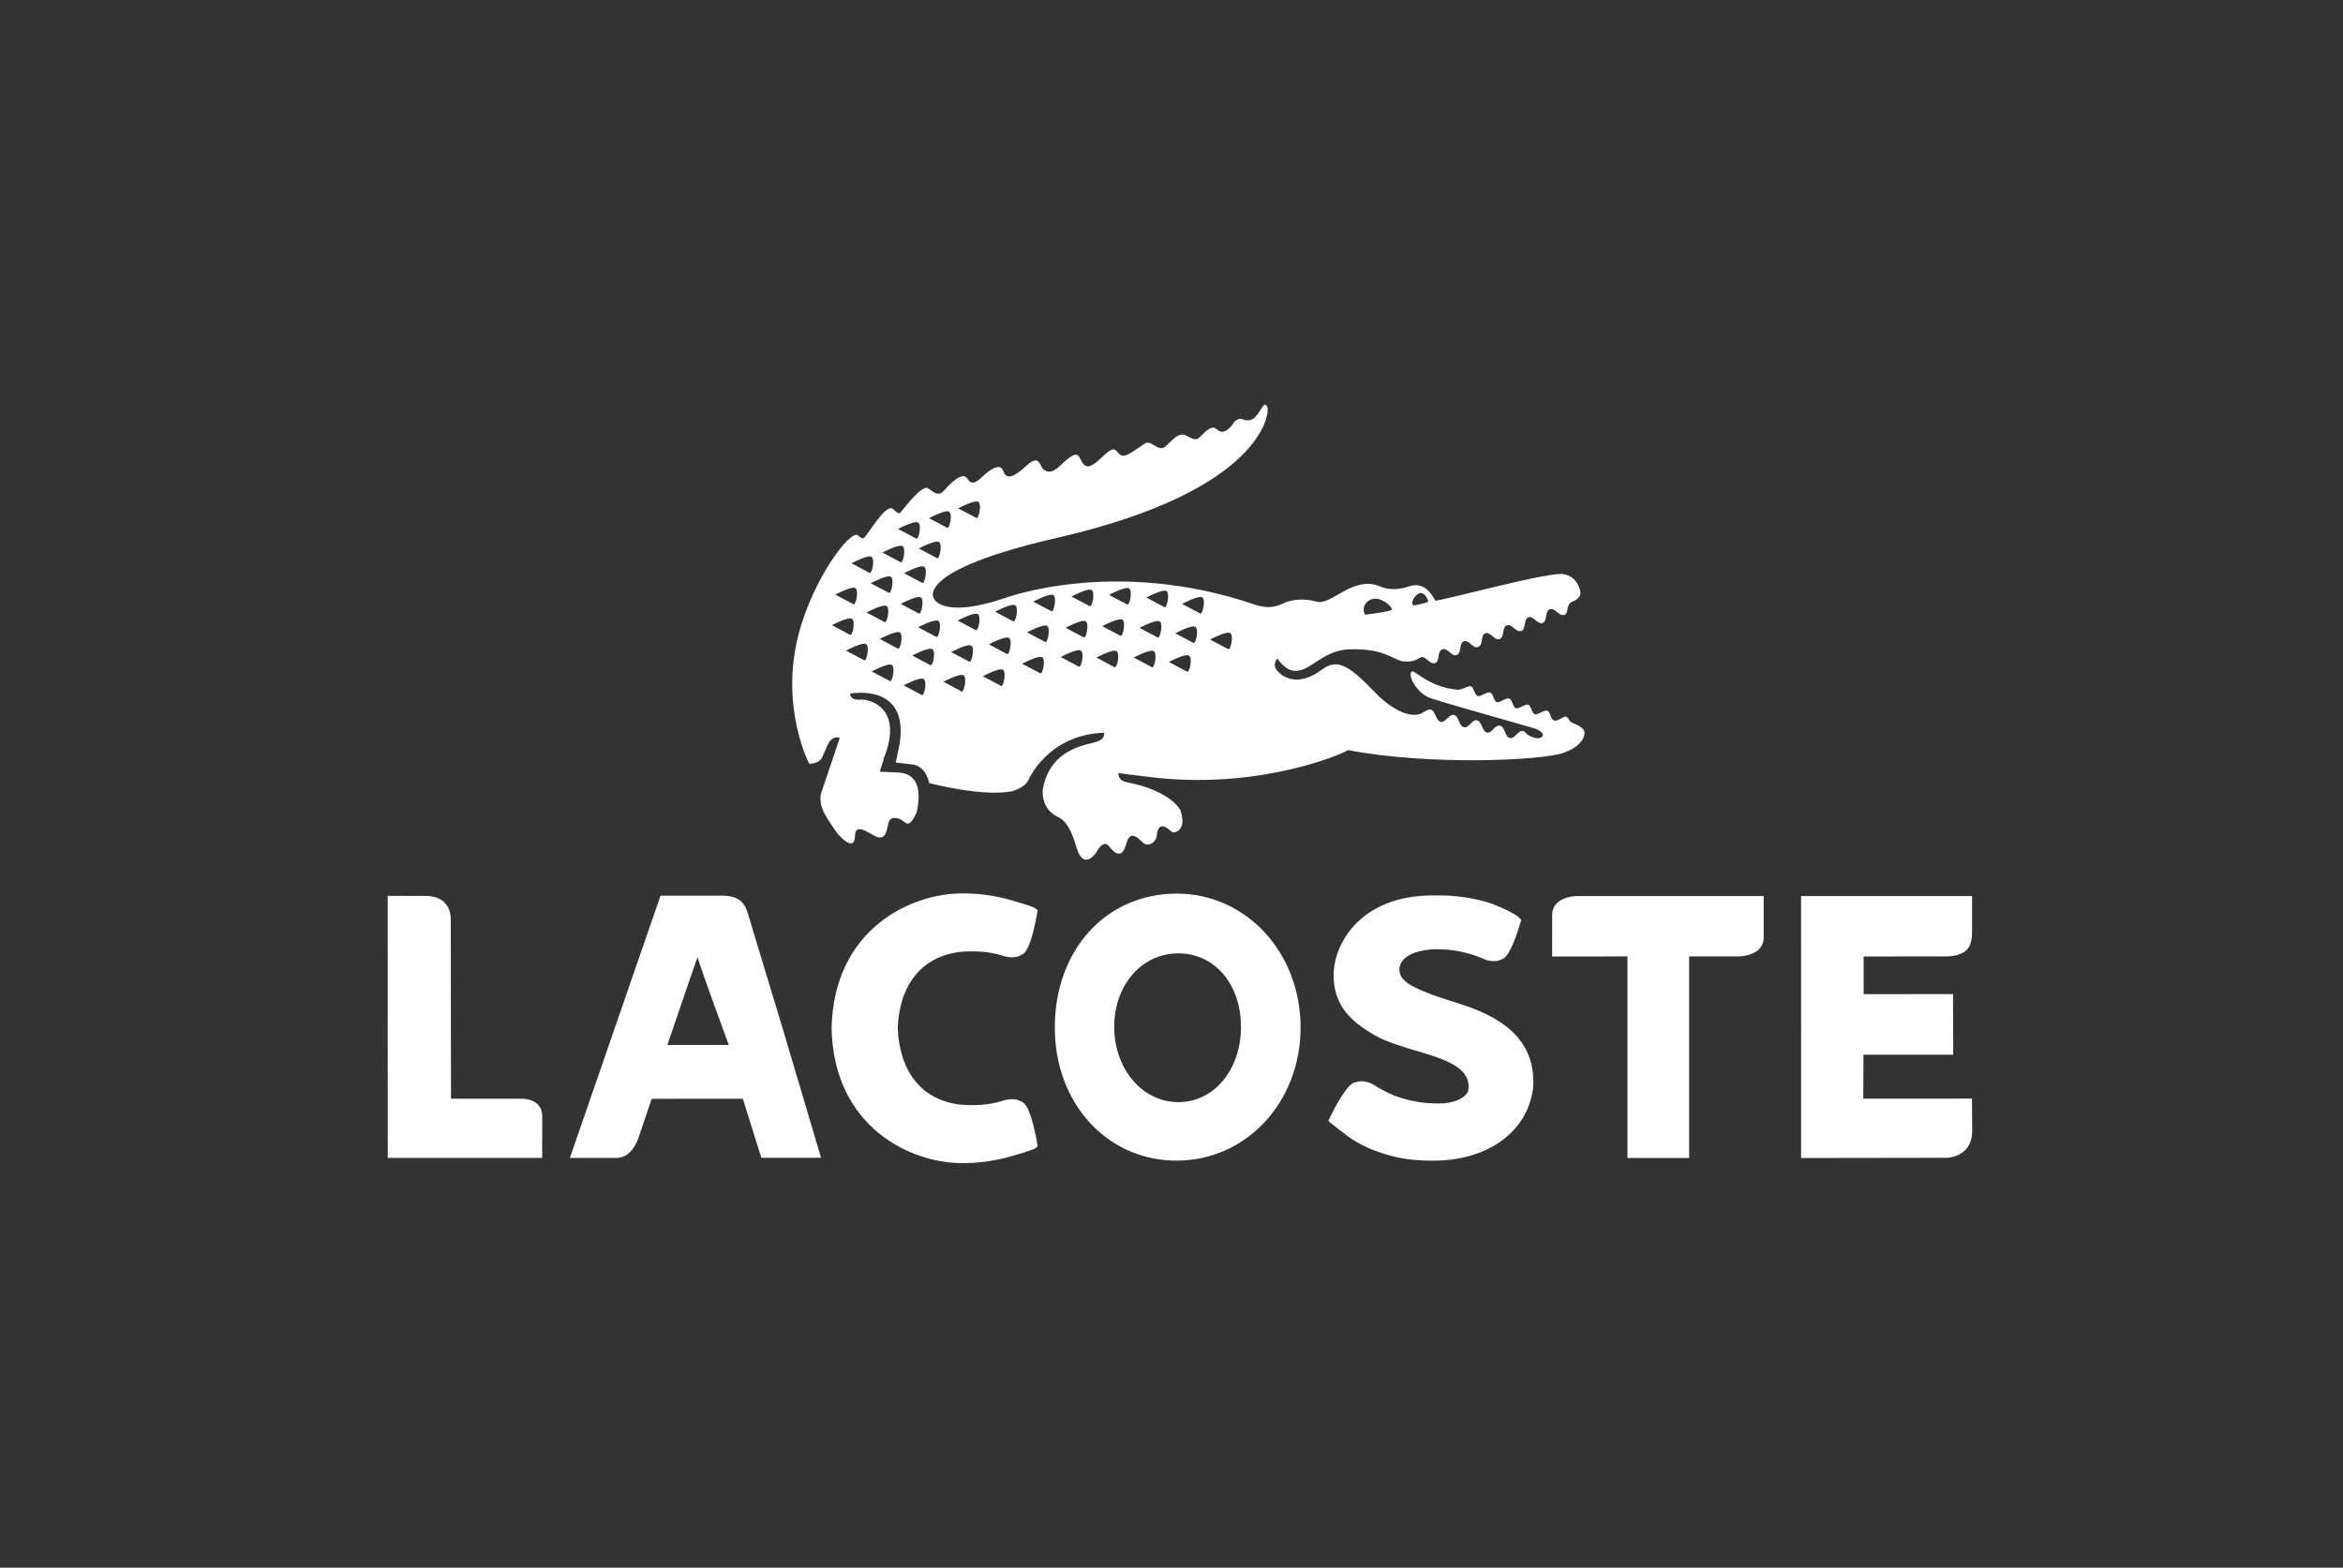 <svg width="139" height="93" viewBox="0 0 139 93" fill="none" xmlns="http://www.w3.org/2000/svg">
<rect x="0" y="0" width="139" height="93" fill="#333333" stroke="none"/>
<path d="M93.949 43.298C93.764 43.057 93.465 42.961 93.258 42.868C93.055 42.773 93.084 42.576 92.915 42.519C92.742 42.464 92.439 42.816 92.204 42.742C91.969 42.666 91.986 42.227 91.79 42.163C91.588 42.1 91.239 42.428 91.056 42.37C90.872 42.316 90.836 41.856 90.658 41.798C90.483 41.744 90.11 42.071 89.928 42.015C89.745 41.954 89.733 41.506 89.53 41.439C89.328 41.377 88.973 41.712 88.797 41.652C88.614 41.596 88.597 41.148 88.403 41.083C88.207 41.021 87.848 41.35 87.667 41.291C87.481 41.231 87.43 40.771 87.261 40.716C87.088 40.663 86.75 40.934 86.474 40.918C84.566 40.741 83.836 39.544 83.706 39.898C83.579 40.245 84.104 41.089 84.764 41.374C85.291 41.602 90.975 43.172 91.125 43.242C91.27 43.313 91.629 43.473 91.501 43.679C91.303 43.944 90.748 43.683 90.607 43.566C90.464 43.447 90.496 43.404 90.362 43.368C90.057 43.296 89.888 43.85 89.566 43.776C89.273 43.71 89.293 43.123 88.996 43.054C88.667 42.974 88.518 43.531 88.205 43.459C87.946 43.4 87.91 42.802 87.632 42.735C87.312 42.658 87.167 43.216 86.834 43.139C86.547 43.072 86.563 42.488 86.263 42.416C85.964 42.346 85.755 42.887 85.472 42.823C85.189 42.757 85.147 42.161 84.896 42.101C84.638 42.044 84.435 42.347 84.088 42.392C84.088 42.392 83.094 42.661 81.522 41.023C79.946 39.389 79.3 39.071 78.404 39.737C76.94 40.824 76.031 40.105 75.766 39.782C75.448 39.411 75.781 39.071 75.781 39.071C75.781 39.071 76.246 39.787 76.831 39.799C77.774 39.827 78.485 38.544 80.101 38.521C82.149 38.448 82.682 39.173 83.242 39.231C83.76 39.282 83.933 39.198 84.292 38.99H84.29C84.58 38.887 84.833 39.447 85.137 39.334C85.458 39.213 85.223 38.65 85.569 38.52C85.893 38.404 86.104 38.971 86.414 38.856C86.74 38.737 86.532 38.158 86.845 38.045C87.167 37.929 87.355 38.501 87.689 38.379C88.025 38.26 87.808 37.686 88.113 37.571C88.429 37.456 88.657 38.02 88.966 37.91C89.26 37.805 89.092 37.205 89.397 37.096C89.715 36.983 89.919 37.548 90.257 37.424C90.535 37.328 90.381 36.727 90.669 36.618C90.957 36.511 91.224 37.068 91.524 36.956C91.805 36.853 91.64 36.256 91.939 36.145C92.256 36.031 92.5 36.587 92.799 36.482C93.095 36.376 92.87 35.895 93.256 35.704C93.256 35.704 93.791 35.528 93.757 35.137C93.753 35.072 93.643 34.235 92.762 34.058C91.915 33.888 85.229 35.732 85.142 35.626C84.527 34.413 83.738 34.751 83.618 34.777C83.496 34.809 82.749 35.125 81.923 34.809C80.299 34.076 79.003 35.939 78.113 35.694C77.294 35.465 76.668 35.597 76.325 35.714C76.01 35.822 75.501 36.23 74.421 35.86C66.072 33.017 59.547 35.502 59.547 35.502C55.868 36.728 55.397 35.502 55.397 35.502C55.397 35.502 54.187 33.862 62.711 31.906C74.964 29.099 75.334 24.455 75.189 24.161C74.987 23.735 74.91 24.237 74.507 24.699C74.169 25.083 73.775 24.893 73.775 24.893C73.389 24.709 73.143 25.147 73.143 25.147C73.143 25.147 72.647 25.915 72.208 25.479C71.787 25.058 71.227 26.007 71.018 26.044C70.768 26.088 70.645 25.966 70.31 25.812C69.806 25.59 69.266 26.505 68.99 26.57C68.566 26.667 68.269 26.072 67.905 26.323C66.816 27.073 66.645 27.177 66.351 26.885C66.135 26.664 66.103 26.425 65.376 27.12C64.757 27.712 64.46 27.822 64.212 27.446C63.956 27.067 64.022 26.55 62.958 27.568C62.45 28.054 62.191 28.063 61.9 27.845C61.681 27.681 61.682 26.898 60.919 27.607C60.228 28.244 59.726 28.524 59.53 27.958C59.314 27.321 58.499 28.075 58.311 28.253C58.115 28.43 57.696 28.899 57.403 28.415C57.109 27.927 56.406 28.655 55.989 29.116C55.666 29.475 55.406 29.198 55.065 28.971C54.679 28.706 53.521 30.317 53.416 30.413C53.31 30.505 53.23 30.413 52.965 30.189C52.557 29.845 51.458 31.759 51.28 31.884C51.28 31.884 51.205 32.049 50.905 31.764C50.479 31.359 48.215 34.331 47.36 37.693C46.267 42.003 48.009 45.309 48.009 45.309C48.009 45.309 48.532 45.324 48.755 44.972L49.094 44.21C49.369 43.575 49.819 43.775 49.819 43.775L48.752 46.944C48.583 47.361 48.685 47.951 49.058 48.509C49.409 49.07 49.651 49.449 49.933 49.71C50.8 50.524 50.711 49.561 50.734 49.441C50.835 48.926 51.408 49.321 51.857 49.568C52.672 50.025 52.581 49.017 52.76 48.688C52.884 48.453 53.285 48.443 53.72 48.806C54.059 49.088 54.396 48.132 54.396 48.132C54.818 46.094 53.825 45.859 53.288 45.829L52.201 45.779C52.201 45.779 52.273 45.469 52.386 45.179L52.434 44.973C53.62 42.027 51.639 41.459 51.046 41.506C50.392 41.564 50.438 41.148 50.438 41.148C50.438 41.148 54.019 40.445 53.351 44.232C53.351 44.232 53.219 44.892 53.14 45.235L54.124 45.35C54.971 45.455 55.121 46.454 55.121 46.454C55.121 46.454 58.236 47.275 60.002 46.947C60.002 46.947 60.792 46.76 61.011 46.27C61.011 46.27 62.155 43.582 65.495 43.468C65.495 43.468 65.613 43.816 65.079 43.997C64.44 44.212 62.308 44.381 61.865 46.823V46.833C61.816 47.233 61.924 48.087 62.796 48.482C63.538 48.816 63.8 50.164 63.954 50.529C64.387 51.562 65.034 50.574 65.034 50.574C65.034 50.574 65.445 49.74 65.796 50.203C66.391 50.983 66.668 50.59 66.803 50.093C66.951 49.556 67.166 49.322 67.789 49.975C68.055 50.258 68.577 50.039 68.629 49.555C68.739 48.488 69.462 49.336 69.565 49.377C69.689 49.424 70.445 49.254 70.022 48.051C70.022 48.051 69.45 46.905 66.871 46.41C66.266 46.296 66.362 45.859 66.362 45.859L66.93 45.939C67.1 45.966 68.599 46.132 68.759 46.157C75.05 46.776 79.823 44.648 79.967 44.497C84.854 45.43 91.499 45.112 92.746 44.664C94 44.223 94.093 43.493 93.949 43.298H93.949ZM83.859 35.523C83.962 35.358 84.058 35.266 84.147 35.221C84.526 35.006 84.768 35.679 84.722 35.703C84.72 35.705 84.711 35.708 84.707 35.709C84.707 35.71 84.707 35.712 84.706 35.714C84.646 35.742 83.915 35.949 83.843 35.902C83.698 35.802 83.859 35.523 83.859 35.523ZM81.081 35.735C81.081 35.735 81.175 35.617 81.358 35.556C81.539 35.491 81.811 35.48 82.172 35.712C82.587 35.975 82.577 36.18 82.577 36.18C82.559 36.188 82.542 36.195 82.524 36.201C82.223 36.317 80.988 36.468 80.988 36.468C80.917 36.354 80.888 36.219 80.905 36.086C80.922 35.952 80.984 35.829 81.081 35.735ZM58.049 29.777C58.257 29.936 58.058 30.855 57.91 30.72L56.844 30.157C56.844 30.157 57.837 29.622 58.049 29.777ZM56.315 30.363C56.525 30.519 56.328 31.44 56.179 31.303L55.116 30.739C55.116 30.739 56.104 30.204 56.315 30.363ZM55.715 32.159C55.926 32.316 55.728 33.238 55.578 33.105L54.513 32.535C54.513 32.535 55.503 32.003 55.715 32.159ZM54.7 34.57L53.634 34.005C53.634 34.005 54.625 33.47 54.836 33.627C55.049 33.784 54.845 34.706 54.7 34.57ZM54.499 36.389L53.436 35.824C53.436 35.824 54.425 35.291 54.636 35.445C54.847 35.6 54.651 36.518 54.499 36.389L54.499 36.389ZM54.48 31.004C54.691 31.16 54.492 32.077 54.343 31.946L53.276 31.38C53.276 31.38 54.27 30.845 54.48 31.004ZM53.555 32.404C53.763 32.56 53.566 33.477 53.419 33.346L52.354 32.781C52.354 32.781 53.344 32.245 53.555 32.404ZM51.654 34.6C51.654 34.6 52.648 34.062 52.855 34.221C53.067 34.377 52.868 35.296 52.719 35.162L51.654 34.6ZM52.47 36.9L51.408 36.333C51.408 36.333 52.399 35.801 52.608 35.958C52.82 36.114 52.621 37.032 52.47 36.9ZM51.712 33.041C51.922 33.194 51.724 34.114 51.575 33.981L50.514 33.415C50.514 33.415 51.499 32.883 51.712 33.041ZM50.754 34.893C50.965 35.049 50.767 35.973 50.615 35.837L49.553 35.273C49.553 35.273 50.544 34.742 50.754 34.893ZM49.354 37.087C49.354 37.087 50.345 36.556 50.555 36.712C50.768 36.867 50.566 37.789 50.42 37.655L49.354 37.087ZM51.254 39.163L50.19 38.597C50.19 38.597 51.182 38.062 51.393 38.219C51.603 38.377 51.402 39.294 51.254 39.163ZM52.78 40.396L51.716 39.833C51.716 39.833 52.708 39.297 52.919 39.453C53.127 39.607 52.926 40.532 52.78 40.396ZM53.257 38.471L52.193 37.904C52.193 37.904 53.184 37.373 53.395 37.525C53.605 37.682 53.406 38.6 53.257 38.471ZM54.673 41.226L53.611 40.661C53.611 40.661 54.597 40.127 54.809 40.284C55.019 40.442 54.824 41.356 54.673 41.226ZM55.184 39.453L54.121 38.889C54.121 38.889 55.11 38.358 55.32 38.515C55.53 38.669 55.335 39.589 55.184 39.453ZM55.536 37.778L54.473 37.212C54.473 37.212 55.463 36.681 55.675 36.837C55.886 36.995 55.684 37.91 55.536 37.778ZM57.032 41.012L55.968 40.444C55.968 40.444 56.959 39.914 57.171 40.068C57.384 40.224 57.182 41.146 57.032 41.012ZM57.493 39.247L56.43 38.684C56.43 38.684 57.421 38.146 57.632 38.306C57.84 38.457 57.64 39.379 57.493 39.247ZM57.879 37.377L56.815 36.812C56.815 36.812 57.806 36.283 58.018 36.436C58.227 36.593 58.027 37.511 57.879 37.377ZM59.373 40.681L58.306 40.116C58.306 40.116 59.298 39.581 59.51 39.737C59.719 39.898 59.518 40.818 59.373 40.681ZM59.73 38.793L58.667 38.225C58.667 38.225 59.659 37.693 59.868 37.848C60.08 38.006 59.88 38.921 59.73 38.793L59.73 38.793ZM60.101 36.855L59.037 36.289C59.037 36.289 60.028 35.757 60.239 35.912C60.449 36.072 60.251 36.988 60.101 36.855ZM61.702 39.935L60.638 39.375C60.638 39.375 61.629 38.841 61.837 38.996C62.051 39.152 61.851 40.069 61.702 39.935ZM61.994 38.075L60.927 37.513C60.927 37.513 61.918 36.98 62.127 37.133C62.344 37.291 62.141 38.214 61.994 38.075ZM62.363 36.253L61.296 35.691C61.296 35.691 62.289 35.154 62.498 35.309C62.709 35.467 62.51 36.389 62.363 36.253ZM63.993 39.542L62.928 38.976C62.928 38.976 63.917 38.441 64.13 38.598C64.343 38.756 64.142 39.672 63.993 39.542ZM64.283 37.806L63.218 37.242C63.218 37.242 64.211 36.704 64.42 36.864C64.63 37.016 64.431 37.94 64.283 37.806ZM64.634 35.953L63.567 35.389C63.567 35.389 64.559 34.85 64.772 35.011C64.982 35.168 64.785 36.084 64.634 35.953ZM66.108 39.574L65.046 39.009C65.046 39.009 66.036 38.473 66.247 38.633C66.458 38.787 66.258 39.706 66.108 39.574ZM66.46 37.71L65.393 37.147C65.393 37.147 66.386 36.609 66.597 36.768C66.806 36.926 66.607 37.843 66.46 37.71ZM66.859 35.854L65.793 35.291C65.793 35.291 66.785 34.753 66.996 34.913C67.209 35.068 67.007 35.989 66.858 35.854H66.859ZM68.326 39.574L67.261 39.007C67.261 39.007 68.252 38.473 68.462 38.633C68.672 38.787 68.477 39.706 68.326 39.574ZM68.667 37.813L67.605 37.246C67.605 37.246 68.594 36.718 68.804 36.868C69.015 37.027 68.817 37.948 68.667 37.813ZM69.07 36.011L68.008 35.447C68.008 35.447 68.998 34.915 69.21 35.068C69.417 35.225 69.218 36.145 69.07 36.011ZM70.411 39.84L69.346 39.269C69.346 39.269 70.338 38.74 70.549 38.898C70.761 39.051 70.563 39.972 70.411 39.84ZM70.787 38.133L69.723 37.57C69.723 37.57 70.716 37.036 70.925 37.192C71.138 37.351 70.932 38.268 70.787 38.133ZM71.194 36.389L70.127 35.826C70.127 35.826 71.12 35.292 71.332 35.444C71.541 35.6 71.339 36.518 71.194 36.388V36.389ZM72.853 38.501L71.79 37.942C71.79 37.942 72.78 37.406 72.993 37.56C73.202 37.718 73.002 38.636 72.853 38.501Z" fill="white"/>
<path d="M44.326 54.056C44.101 53.42 43.672 53.145 42.887 53.133C42.816 53.131 39.185 53.136 39.185 53.136L33.809 68.692H36.426C36.639 68.711 36.853 68.673 37.049 68.581C37.558 68.335 37.808 67.707 37.88 67.493C37.88 67.499 38.612 65.326 38.662 65.184L44.069 65.182C44.182 65.549 45.168 68.685 45.168 68.685H48.709L46.463 61.115L44.326 54.056ZM43.236 61.989L39.592 61.99C39.985 60.846 40.964 57.953 41.381 56.782C41.742 57.963 43.226 61.951 43.236 61.989ZM69.806 53.012H69.804C65.615 53.018 62.577 56.36 62.577 60.954C62.577 65.456 65.682 68.852 69.806 68.852C73.927 68.852 77.158 65.385 77.158 60.954C77.158 56.5 73.927 53.012 69.806 53.012ZM69.911 65.382C67.775 65.382 66.102 63.419 66.102 60.912C66.102 58.428 67.74 56.556 69.908 56.556C72.061 56.556 73.622 58.387 73.622 60.912C73.622 63.462 72.025 65.382 69.911 65.382ZM86.633 59.559L86.496 59.516C86.5 59.518 85.134 59.076 85.13 59.072L84.927 58.995C83.811 58.567 83.019 58.208 83.019 57.517V57.467C83.13 56.321 85.131 56.309 85.15 56.309C86.254 56.309 87.102 56.488 88.177 56.947L88.2 56.956L88.246 56.97C88.494 57.024 88.711 57.031 88.887 56.99L89.184 56.87C89.612 56.62 90.036 55.298 90.199 54.741L90.252 54.562L90.121 54.434C90.069 54.382 89.756 54.108 88.618 53.656C87.46 53.195 85.82 53.123 85.82 53.123L85.01 53.119C80.785 53.119 79.172 55.891 79.121 57.752C79.086 59.606 80.079 60.561 81.581 61.428C82.208 61.798 83.356 62.138 84.187 62.385C84.183 62.381 85.048 62.654 85.048 62.654C86.622 63.179 87.224 63.762 87.112 64.668C87.062 64.967 86.53 65.462 85.321 65.462C84.402 65.462 83.571 65.312 82.706 64.991C82.291 64.816 81.861 64.589 81.407 64.303L81.385 64.288L81.339 64.267C81.087 64.168 80.862 64.126 80.669 64.143L80.337 64.219C79.852 64.412 79.177 65.721 78.907 66.275L78.801 66.494L78.985 66.648C79.017 66.671 79.768 67.306 80.406 67.703C81.156 68.145 82 68.465 82.995 68.679C83.397 68.757 84.034 68.855 85.032 68.855C88.307 68.855 90.685 67.092 90.959 64.467C91.078 62.086 89.703 60.532 86.633 59.559ZM93.633 53.156C93.497 53.153 92.783 53.168 92.372 53.572C92.183 53.756 92.084 54.003 92.084 54.281L92.082 56.742C92.082 56.742 96.032 56.739 96.549 56.739V68.697L100.209 68.694V56.739C100.697 56.738 103.084 56.738 103.084 56.738C103.219 56.738 103.932 56.722 104.344 56.32C104.436 56.229 104.51 56.119 104.56 55.997C104.609 55.874 104.634 55.742 104.633 55.608V53.156H93.633ZM30.863 65.177H26.755C26.755 64.604 26.743 54.574 26.743 54.574C26.743 54.134 26.619 53.785 26.37 53.541C25.972 53.143 25.38 53.145 25.159 53.151L23 53.145L23.005 68.691H32.163L32.17 66.221C32.17 65.905 32.043 65.177 30.863 65.177ZM57.047 56.46C57.935 56.397 58.682 56.46 59.386 56.665C59.764 56.799 60.106 56.826 60.396 56.739L60.688 56.601C61.097 56.333 61.391 54.967 61.529 54.179L61.561 53.994L61.411 53.88C61.374 53.851 61.258 53.765 59.931 53.385C59.014 53.126 58.068 52.996 57.119 53L57.06 53.001C54.029 53.001 49.465 55.127 49.335 60.982V61.015C49.465 66.872 54.03 68.998 57.062 68.998L57.119 69C57.649 69.002 58.722 68.956 59.931 68.611C61.258 68.234 61.374 68.146 61.413 68.117L61.561 68.005L61.529 67.82C61.391 67.028 61.098 65.664 60.688 65.394V65.392L60.397 65.256C60.106 65.172 59.764 65.199 59.381 65.336C58.68 65.536 57.934 65.601 57.036 65.538C54.741 65.299 53.362 63.639 53.258 60.985C53.362 58.357 54.741 56.697 57.047 56.46H57.047ZM115.474 68.684C116.04 68.671 117 68.317 117 67.123L116.989 65.172L110.54 65.175C110.54 65.175 110.551 62.939 110.551 62.568H115.875L115.865 58.972C115.865 58.972 111.087 58.978 110.56 58.978C110.559 58.553 110.56 57.17 110.56 56.742C111.087 56.742 115.447 56.736 115.447 56.736C115.581 56.738 116.311 56.739 116.706 56.32C116.982 56.026 116.995 55.491 116.995 55.212V53.159H106.85L106.852 68.697L115.474 68.684Z" fill="white"/>
</svg>
